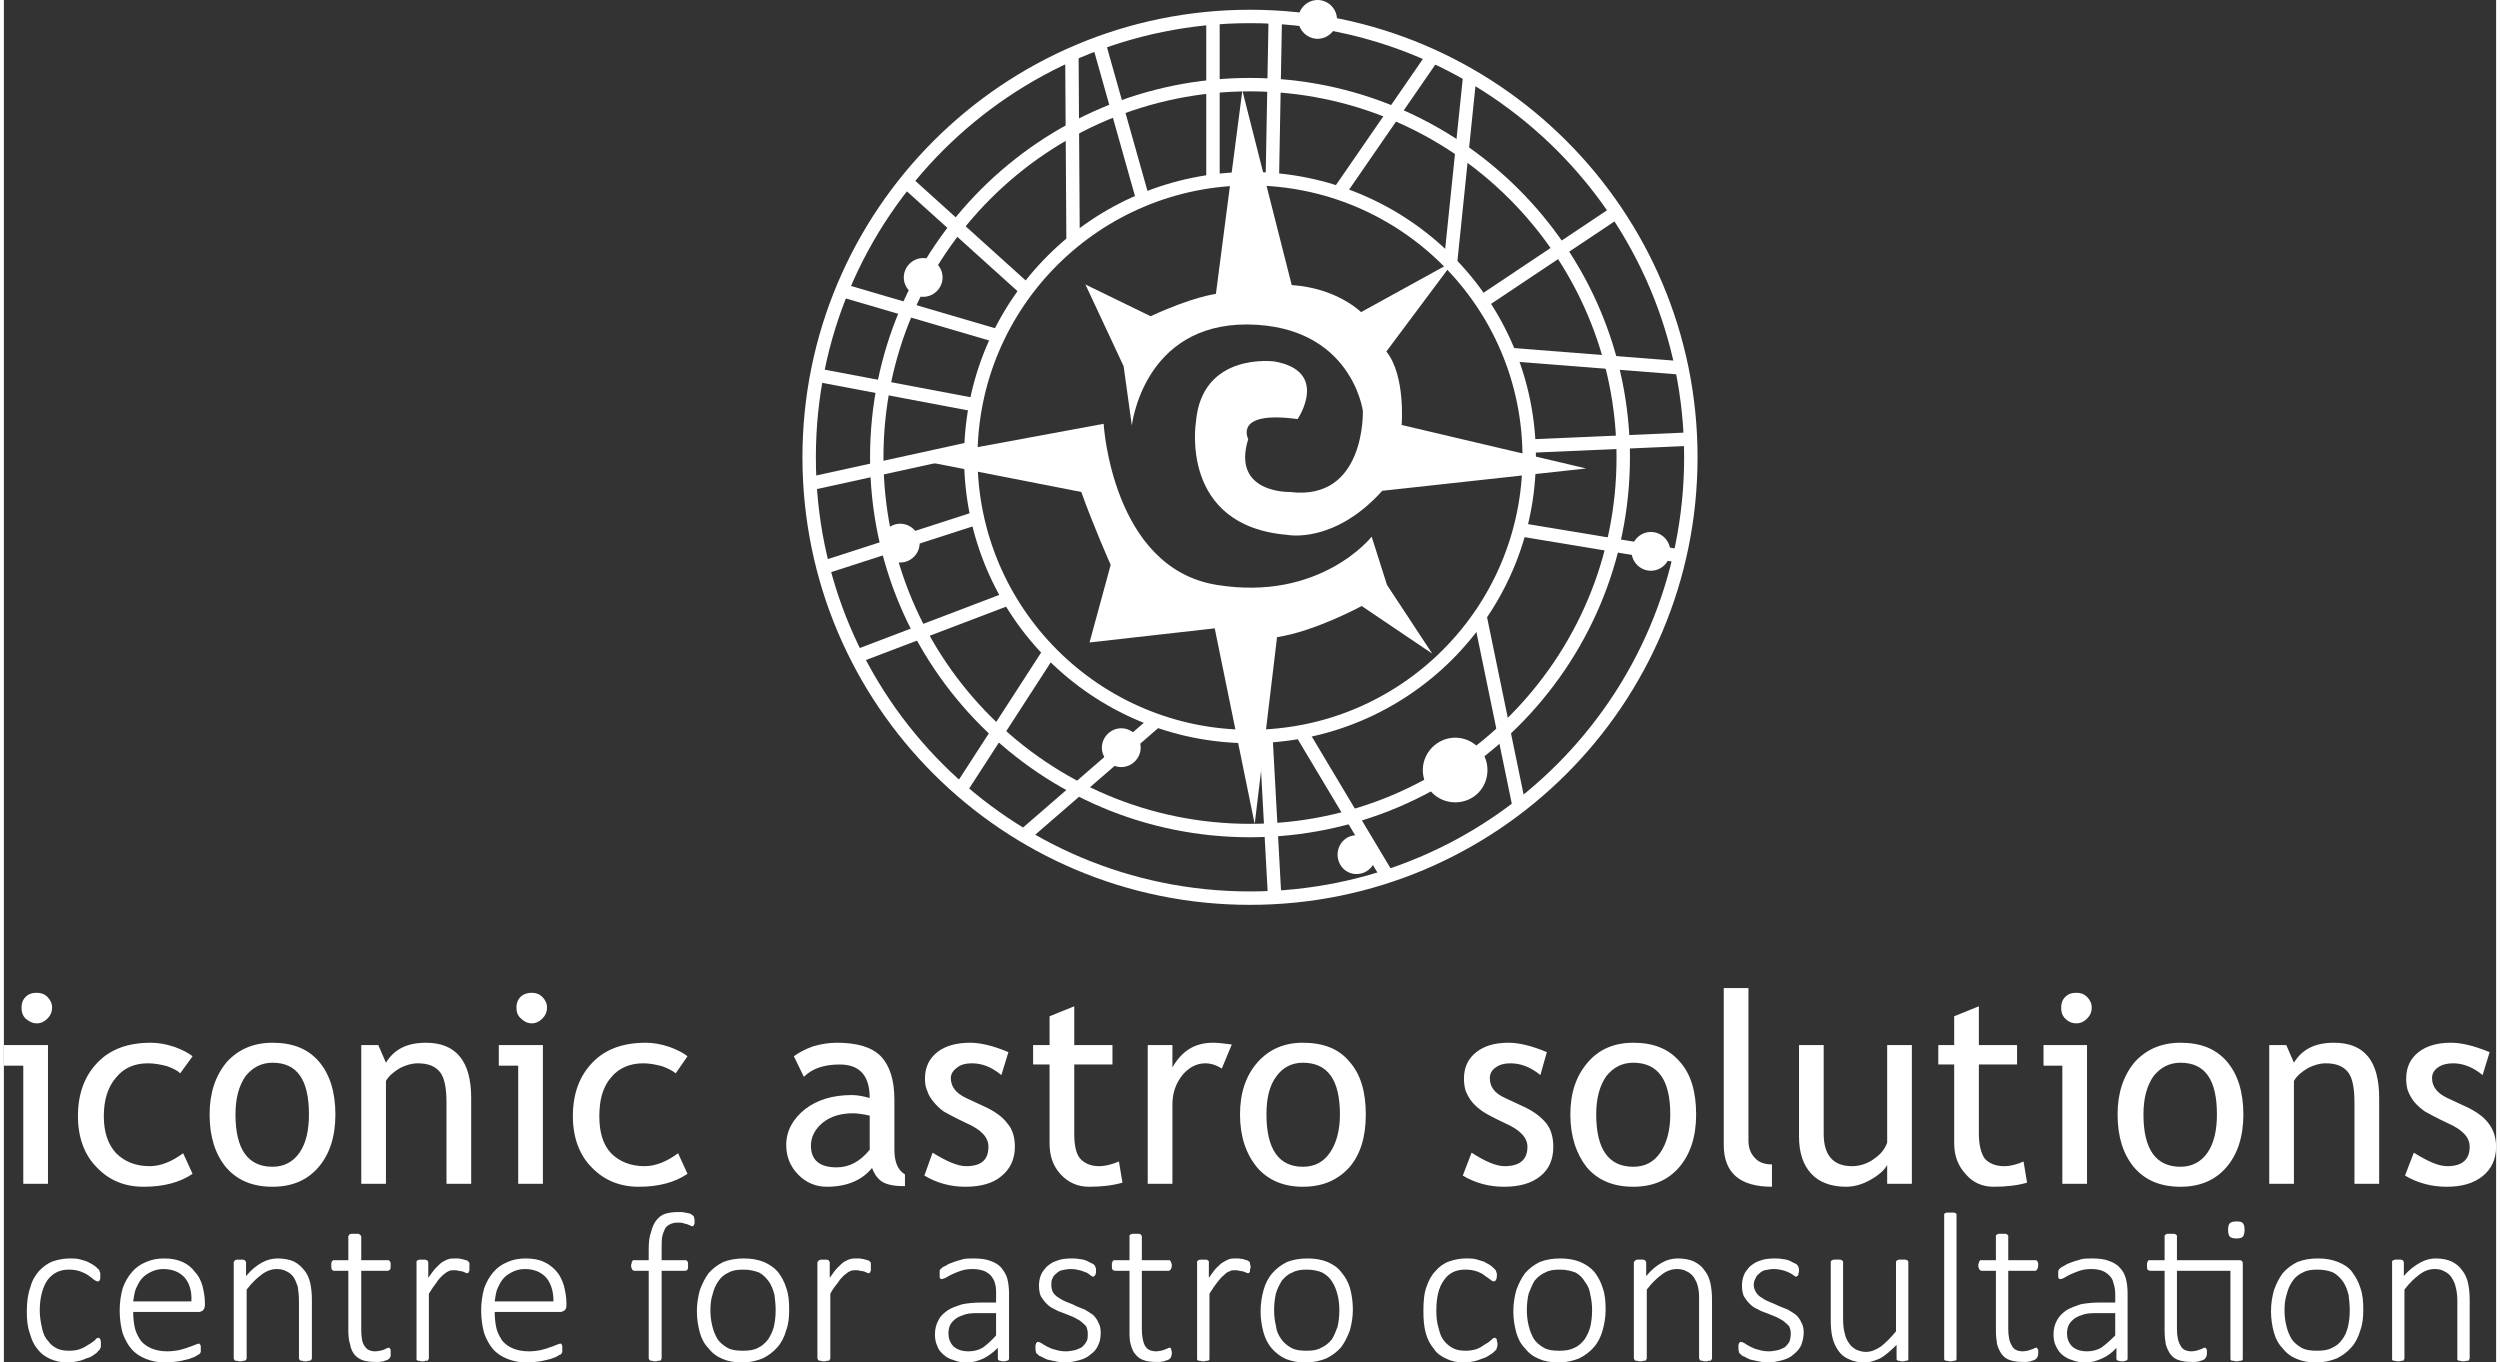 <?xml version="1.0" encoding="UTF-8"?>
<!DOCTYPE svg PUBLIC "-//W3C//DTD SVG 1.1//EN" "http://www.w3.org/Graphics/SVG/1.1/DTD/svg11.dtd">
<svg xmlns="http://www.w3.org/2000/svg" xml:space="preserve" width="200px" height="109px" version="1.1" style="shape-rendering:geometricPrecision; text-rendering:geometricPrecision; image-rendering:optimizeQuality; fill-rule:evenodd; clip-rule:evenodd"
viewBox="0 0 4240 2318"
 xmlns:xlink="http://www.w3.org/1999/xlink">
 <rect x="0" y="0" width="4240" height="2318" fill="#333333" stroke="none"/>
 <defs>
  <style type="text/css">
   <![CDATA[
    .str0 {stroke:white;stroke-width:22.823}
    .fil2 {fill:none}
    .fil0 {fill:none;fill-rule:nonzero}
    .fil1 {fill:white}
    .fil3 {fill:white;fill-rule:nonzero}
   ]]>
  </style>
 </defs>
 <g id="Layer_x0020_1">
  <g id="_419491928">
   <g>
    <path class="fil0 str0" d="M2120 28c414,0 750,336 750,750 0,415 -336,750 -750,750 -414,0 -750,-335 -750,-750 0,-414 336,-750 750,-750z"/>
    <line class="fil0 str0" x1="2594" y1="759" x2="2869" y2= "747" />
    <line class="fil0 str0" x1="2057" y1="31" x2="2057" y2= "308" />
    <line class="fil0 str0" x1="2158" y1="305" x2="2163" y2= "30" />
    <path class="fil1" d="M2235 0c18,0 33,15 33,33 0,18 -15,33 -33,33 -18,0 -33,-15 -33,-33 0,-18 15,-33 33,-33z"/>
    <path class="fil1" d="M1871 721c0,0 14,245 192,274 177,29 264,-82 264,-82l26 82 77 117 -120 -81c0,0 -79,43 -144,53l-38 318 -68 -333 -213 24 36 -132c0,0 -29,-65 -50,-124l-286 -56 324 -60z"/>
    <path class="fil1" d="M1840 484l65 139 14 101c0,0 19,-173 197,-172 177,2 196,147 196,147 0,0 5,154 -124,138 0,0 -100,3 -71,-90 0,0 -26,-49 84,-34 0,0 55,-81 -39,-98 0,0 -124,-17 -134,103 0,0 -29,177 156,192 0,0 79,16 161,-75l347 -38 -314 -74c0,0 7,-84 -26,-125l115 -154 -158 87c0,0 -41,-41 -118,-46l-84 -331 -45 346c0,0 -40,5 -111,38l-111 -54z"/>
    <path class="fil2 str0" d="M2120 304c262,0 475,212 475,474 0,263 -213,475 -475,475 -262,0 -475,-212 -475,-475 0,-262 213,-474 475,-474z"/>
    <path class="fil2 str0" d="M2120 144c350,0 635,284 635,634 0,351 -285,635 -635,635 -351,0 -635,-284 -635,-635 0,-350 284,-634 635,-634z"/>
    <line class="fil2 str0" x1="1735" y1="1422" x2="1961" y2= "1226" />
    <line class="fil2 str0" x1="2162" y1="1527" x2="2147" y2= "1252" />
    <line class="fil2 str0" x1="2207" y1="1245" x2="2354" y2= "1491" />
    <line class="fil2 str0" x1="2578" y1="1372" x2="2511" y2= "1047" />
    <line class="fil2 str0" x1="2579" y1="901" x2="2851" y2= "946" />
    <line class="fil2 str0" x1="1627" y1="1344" x2="1779" y2= "1109" />
    <line class="fil2 str0" x1="1710" y1="1018" x2="1450" y2= "1117" />
    <line class="fil2 str0" x1="1393" y1="966" x2="1656" y2= "881" />
    <line class="fil2 str0" x1="1371" y1="823" x2="1645" y2= "763" />
    <line class="fil2 str0" x1="1653" y1="689" x2="1383" y2= "638" />
    <line class="fil2 str0" x1="1426" y1="494" x2="1692" y2= "572" />
    <line class="fil2 str0" x1="1740" y1="494" x2="1535" y2= "309" />
    <line class="fil2 str0" x1="1819" y1="411" x2="1817" y2= "92" />
    <line class="fil2 str0" x1="1863" y1="74" x2="1938" y2= "340" />
    <line class="fil2 str0" x1="2271" y1="328" x2="2431" y2= "96" />
    <line class="fil2 str0" x1="2494" y1="128" x2="2461" y2= "448" />
    <line class="fil2 str0" x1="2514" y1="514" x2="2743" y2= "361" />
    <line class="fil2 str0" x1="2561" y1="603" x2="2854" y2= "626" />
    <path class="fil1" d="M2469 1255c31,0 55,25 55,55 0,31 -24,55 -55,55 -30,0 -55,-24 -55,-55 0,-30 25,-55 55,-55z"/>
    <path class="fil1" d="M2802 905c18,0 33,15 33,33 0,18 -15,33 -33,33 -18,0 -33,-15 -33,-33 0,-18 15,-33 33,-33z"/>
    <path class="fil1" d="M1564 439c18,0 33,15 33,33 0,18 -15,33 -33,33 -18,0 -33,-15 -33,-33 0,-18 15,-33 33,-33z"/>
    <path class="fil1" d="M2301 1421c19,0 33,15 33,33 0,18 -14,33 -33,33 -18,0 -32,-15 -32,-33 0,-18 14,-33 32,-33z"/>
    <path class="fil1" d="M1525 891c18,0 33,15 33,33 0,18 -15,33 -33,33 -18,0 -33,-15 -33,-33 0,-18 15,-33 33,-33z"/>
    <path class="fil1" d="M1901 1239c18,0 33,15 33,33 0,18 -15,33 -33,33 -18,0 -33,-15 -33,-33 0,-18 15,-33 33,-33z"/>
   </g>
   <path class="fil3" d="M56 1689c7,0 13,2 18,7 5,5 8,11 8,18 0,8 -3,14 -8,19 -5,5 -11,8 -18,8 -7,0 -13,-3 -19,-8 -5,-5 -7,-11 -7,-19 0,-7 2,-13 7,-18 5,-5 11,-7 19,-7zm-23 325l0 -201 -33 0 0 -35 75 0 0 236 -42 0zm288 -217l-21 29c-4,-4 -11,-8 -22,-12 -11,-3 -22,-5 -33,-5 -23,0 -41,8 -54,24 -14,16 -21,38 -21,66 0,27 7,48 21,63 14,14 33,22 57,22 19,0 38,-8 57,-22l16 35c-22,15 -50,22 -83,22 -33,0 -59,-11 -80,-33 -21,-21 -32,-51 -32,-87 0,-38 11,-68 33,-91 22,-23 52,-34 91,-34 12,0 25,2 40,7 14,5 25,11 31,16zm29 99c0,-37 10,-66 29,-89 20,-22 46,-33 78,-33 34,0 60,10 79,32 18,21 28,51 28,90 0,38 -10,68 -29,90 -19,22 -45,33 -78,33 -34,0 -60,-11 -79,-33 -19,-23 -28,-53 -28,-90zm44 0c0,59 21,89 63,89 19,0 35,-8 46,-24 11,-16 16,-38 16,-65 0,-59 -20,-88 -62,-88 -19,0 -34,8 -46,23 -11,16 -17,37 -17,65zm359 118l0 -137c0,-25 -3,-43 -11,-53 -8,-10 -20,-15 -38,-15 -10,0 -20,3 -30,8 -10,6 -19,13 -24,22l0 175 -42 0 0 -236 29 0 13 30c14,-23 36,-34 68,-34 51,0 77,31 77,94l0 146 -42 0zm145 -325c7,0 13,2 18,7 5,5 8,11 8,18 0,8 -3,14 -8,19 -5,5 -11,8 -18,8 -7,0 -13,-3 -18,-8 -6,-5 -8,-11 -8,-19 0,-7 2,-13 7,-18 5,-5 12,-7 19,-7zm-23 325l0 -201 -33 0 0 -35 75 0 0 236 -42 0zm288 -217l-20 29c-5,-4 -12,-8 -23,-12 -11,-3 -22,-5 -32,-5 -23,0 -42,8 -55,24 -14,16 -20,38 -20,66 0,27 6,48 20,63 14,14 33,22 57,22 19,0 38,-8 57,-22l16 35c-22,15 -50,22 -83,22 -32,0 -59,-11 -80,-33 -21,-21 -32,-51 -32,-87 0,-38 11,-68 33,-91 22,-23 52,-34 91,-34 12,0 25,2 40,7 14,5 25,11 31,16zm314 190c-17,21 -43,32 -77,32 -19,0 -35,-7 -48,-20 -14,-14 -21,-31 -21,-51 0,-24 11,-44 32,-61 21,-16 47,-24 80,-24 9,0 19,2 30,5 0,-38 -17,-57 -51,-57 -27,0 -47,7 -61,21l-17 -35c8,-6 19,-12 33,-17 14,-4 27,-6 40,-6 34,0 59,7 75,23 15,16 23,40 23,74l0 85c0,21 6,35 18,42l0 20c-17,0 -29,-2 -38,-7 -8,-5 -14,-13 -18,-24zm-4 -89c-13,-3 -23,-4 -28,-4 -21,0 -38,5 -52,16 -13,11 -20,24 -20,39 0,25 15,37 44,37 21,0 40,-10 56,-30l0 -58zm93 102l14 -39c24,15 43,23 57,23 26,0 38,-11 38,-33 0,-16 -12,-29 -37,-40 -19,-9 -32,-16 -39,-20 -7,-5 -12,-10 -17,-16 -5,-6 -9,-12 -11,-19 -3,-6 -4,-13 -4,-21 0,-19 7,-34 21,-45 14,-11 33,-16 56,-16 17,0 39,5 65,16l-12 39c-17,-14 -33,-20 -50,-20 -10,0 -19,2 -25,7 -7,5 -11,11 -11,18 0,15 9,26 26,34l30 14c18,8 32,18 40,29 9,10 13,24 13,40 0,21 -8,38 -23,50 -14,12 -35,18 -61,18 -25,0 -48,-6 -70,-19zm213 -189l-28 0 0 -33 28 0 0 -49 42 -17 0 66 65 0 0 33 -65 0 0 118c0,19 3,34 10,42 7,8 18,13 32,13 11,0 22,-3 34,-8l6 36c-17,5 -36,7 -57,7 -19,0 -35,-7 -48,-21 -13,-14 -19,-31 -19,-53l0 -134zm293 7c-9,-6 -19,-9 -28,-9 -15,0 -28,7 -39,20 -11,14 -17,30 -17,50l0 135 -42 0 0 -236 42 0 0 38c16,-28 38,-42 69,-42 7,0 18,1 32,3l-17 41zm31 78c0,-37 10,-66 30,-89 20,-22 45,-33 77,-33 34,0 61,10 79,32 19,21 28,51 28,90 0,38 -9,68 -28,90 -20,22 -46,33 -79,33 -33,0 -59,-11 -78,-33 -19,-23 -29,-53 -29,-90zm45 0c0,59 21,89 62,89 20,0 35,-8 46,-24 11,-16 17,-38 17,-65 0,-59 -21,-88 -63,-88 -19,0 -34,8 -45,23 -12,16 -17,37 -17,65zm334 104l15 -39c23,15 42,23 56,23 26,0 39,-11 39,-33 0,-16 -13,-29 -38,-40 -19,-9 -32,-16 -38,-20 -7,-5 -13,-10 -18,-16 -5,-6 -8,-12 -11,-19 -2,-6 -3,-13 -3,-21 0,-19 7,-34 21,-45 14,-11 32,-16 55,-16 17,0 39,5 65,16l-11 39c-17,-14 -34,-20 -51,-20 -10,0 -18,2 -25,7 -7,5 -10,11 -10,18 0,15 8,26 26,34l30 14c18,8 31,18 40,29 8,10 12,24 12,40 0,21 -7,38 -22,50 -15,12 -35,18 -62,18 -25,0 -48,-6 -70,-19zm183 -104c0,-37 10,-66 30,-89 19,-22 45,-33 77,-33 34,0 60,10 79,32 19,21 28,51 28,90 0,38 -10,68 -29,90 -19,22 -45,33 -78,33 -34,0 -60,-11 -79,-33 -18,-23 -28,-53 -28,-90zm44 0c0,59 21,89 63,89 20,0 35,-8 46,-24 11,-16 17,-38 17,-65 0,-59 -21,-88 -63,-88 -19,0 -34,8 -46,23 -11,16 -17,37 -17,65zm217 52l0 -267 42 0 0 260c0,12 4,22 11,29 7,8 17,11 29,11l0 38c-55,0 -82,-24 -82,-71zm170 -170l0 151c0,36 16,55 48,55 13,0 26,-4 37,-12 12,-8 19,-17 23,-28l0 -166 42 0 0 236 -42 0 0 -32c-5,9 -14,17 -28,25 -14,8 -28,12 -42,12 -26,0 -46,-8 -59,-22 -14,-15 -21,-36 -21,-64l0 -155 42 0zm222 33l-27 0 0 -33 27 0 0 -49 42 -17 0 66 65 0 0 33 -65 0 0 118c0,19 4,34 10,42 7,8 18,13 33,13 11,0 22,-3 33,-8l6 36c-17,5 -36,7 -57,7 -19,0 -35,-7 -47,-21 -13,-14 -20,-31 -20,-53l0 -134zm208 -122c7,0 13,2 18,7 5,5 8,11 8,18 0,8 -3,14 -8,19 -5,5 -11,8 -18,8 -8,0 -14,-3 -19,-8 -5,-5 -7,-11 -7,-19 0,-7 2,-13 7,-18 5,-5 11,-7 19,-7zm-24 325l0 -201 -32 0 0 -35 74 0 0 236 -42 0zm94 -118c0,-37 10,-66 29,-89 20,-22 46,-33 78,-33 34,0 60,10 79,32 18,21 28,51 28,90 0,38 -10,68 -29,90 -19,22 -45,33 -78,33 -34,0 -60,-11 -79,-33 -19,-23 -28,-53 -28,-90zm44 0c0,59 21,89 63,89 19,0 35,-8 46,-24 11,-16 16,-38 16,-65 0,-59 -20,-88 -62,-88 -19,0 -34,8 -46,23 -11,16 -17,37 -17,65zm359 118l0 -137c0,-25 -3,-43 -11,-53 -8,-10 -20,-15 -38,-15 -10,0 -20,3 -30,8 -10,6 -19,13 -24,22l0 175 -42 0 0 -236 29 0 13 30c14,-23 36,-34 68,-34 52,0 77,31 77,94l0 146 -42 0zm86 -14l15 -39c24,15 42,23 57,23 25,0 38,-11 38,-33 0,-16 -12,-29 -37,-40 -19,-9 -32,-16 -39,-20 -7,-5 -13,-10 -18,-16 -5,-6 -8,-12 -11,-19 -2,-6 -3,-13 -3,-21 0,-19 7,-34 21,-45 14,-11 33,-16 55,-16 18,0 39,5 66,16l-12 39c-17,-14 -34,-20 -50,-20 -10,0 -19,2 -26,7 -7,5 -10,11 -10,18 0,15 9,26 26,34l30 14c18,8 32,18 40,29 8,10 13,24 13,40 0,21 -8,38 -23,50 -15,12 -35,18 -61,18 -25,0 -49,-6 -71,-19z"/>
   <path class="fil3" d="M165 2287c0,1 0,2 0,3 0,2 0,3 -1,3 0,1 0,2 -1,3 0,0 -1,1 -3,3 -1,2 -4,4 -7,6 -4,3 -8,5 -13,6 -4,2 -9,4 -15,5 -5,1 -10,2 -16,2 -11,0 -21,-2 -30,-6 -9,-4 -16,-9 -22,-17 -6,-7 -10,-16 -13,-27 -4,-11 -5,-23 -5,-37 0,-16 2,-30 6,-41 3,-12 9,-21 15,-28 7,-7 15,-13 23,-16 9,-3 19,-5 29,-5 5,0 10,0 15,1 5,1 10,3 14,4 4,2 8,4 11,6 3,2 6,4 7,6 2,1 3,2 3,3 1,1 1,2 1,3 1,1 1,2 1,3 0,1 0,2 0,4 0,3 0,6 -1,7 -1,2 -2,2 -4,2 -1,0 -3,-1 -6,-3 -2,-2 -5,-4 -9,-7 -4,-3 -9,-5 -14,-7 -6,-2 -12,-3 -20,-3 -15,0 -27,6 -36,18 -8,12 -13,29 -13,52 0,11 2,21 4,30 2,9 5,16 10,21 4,6 9,10 15,13 6,3 13,4 21,4 7,0 14,-1 19,-3 6,-2 10,-5 15,-8 4,-2 7,-5 10,-7 2,-3 4,-4 6,-4 0,0 1,0 2,1 0,0 1,1 1,2 0,1 1,2 1,3 0,1 0,3 0,5zm177 -66c0,4 -2,7 -4,9 -2,1 -4,2 -6,2l-112 0c0,10 1,19 3,28 2,8 6,15 10,21 5,6 11,10 18,13 7,3 16,5 27,5 8,0 14,-1 20,-2 6,-2 12,-3 16,-5 4,-1 8,-3 11,-4 3,-1 5,-2 6,-2 1,0 1,0 2,0 0,1 1,1 1,2 1,1 1,2 1,3 0,1 0,3 0,5 0,0 0,1 0,2 0,1 0,1 0,2 0,1 -1,1 -1,2 0,1 -1,1 -2,2 0,0 -2,1 -5,3 -3,2 -7,3 -12,5 -5,1 -11,3 -18,4 -7,1 -14,2 -22,2 -12,0 -23,-2 -33,-6 -10,-4 -18,-9 -25,-17 -6,-7 -11,-16 -15,-27 -3,-11 -5,-24 -5,-39 0,-13 2,-26 5,-37 4,-11 9,-20 16,-28 6,-7 14,-13 24,-17 9,-4 19,-6 31,-6 12,0 22,2 31,6 9,4 16,10 21,17 6,6 10,14 13,24 2,9 4,18 4,28l0 5zm-23 -7c1,-17 -3,-30 -11,-40 -9,-10 -21,-15 -37,-15 -8,0 -15,2 -21,5 -6,3 -12,7 -16,12 -4,5 -7,11 -10,18 -2,6 -3,13 -4,20l99 0zm205 97c0,1 0,1 -1,2 0,1 -1,1 -2,2 0,0 -1,0 -3,0 -1,1 -3,1 -5,1 -2,0 -4,0 -5,-1 -2,0 -3,0 -3,0 -1,-1 -2,-1 -2,-2 -1,-1 -1,-1 -1,-2l0 -97c0,-10 -1,-18 -2,-25 -2,-6 -4,-11 -7,-16 -3,-4 -7,-8 -12,-10 -5,-3 -11,-4 -17,-4 -8,0 -17,3 -25,9 -8,6 -17,14 -26,26l0 117c0,1 0,1 -1,2 0,1 -1,1 -2,2 0,0 -1,0 -3,0 -1,1 -3,1 -5,1 -2,0 -4,0 -5,-1 -2,0 -3,0 -4,0 0,-1 -1,-1 -1,-2 -1,-1 -1,-1 -1,-2l0 -163c0,-1 0,-2 1,-2 0,-1 1,-1 1,-2 1,0 2,-1 4,-1 1,0 3,0 5,0 2,0 3,0 5,0 1,0 2,1 3,1 0,1 1,1 1,2 1,0 1,1 1,2l0 23c9,-11 18,-18 27,-23 9,-5 18,-7 27,-7 11,0 20,2 27,5 8,4 13,9 18,15 5,6 8,13 10,21 2,9 3,18 3,30l0 99zm134 -10c0,3 0,5 0,6 -1,2 -1,3 -2,4 -1,1 -3,2 -4,3 -2,0 -4,1 -6,2 -3,0 -5,1 -8,1 -2,0 -5,0 -7,0 -8,0 -15,-1 -21,-3 -5,-2 -10,-5 -14,-10 -3,-4 -6,-10 -7,-17 -2,-6 -3,-14 -3,-23l0 -102 -24 0c-2,0 -3,-1 -4,-2 -1,-2 -1,-4 -1,-7 0,-2 0,-3 0,-4 0,-1 1,-2 1,-3 1,-1 1,-1 2,-2 0,0 1,0 2,0l24 0 0 -40c0,-1 0,-2 1,-2 0,-1 0,-1 1,-2 1,0 2,-1 4,-1 1,0 3,0 5,0 2,0 4,0 5,0 2,0 3,1 3,1 1,1 2,1 2,2 0,0 1,1 1,2l0 40 45 0c1,0 2,0 2,0 1,1 1,1 2,2 0,1 1,2 1,3 0,1 0,2 0,4 0,3 0,5 -1,7 -1,1 -3,2 -4,2l-45 0 0 99c0,12 1,22 5,28 4,7 10,10 19,10 3,0 6,-1 8,-1 3,-1 5,-1 7,-2 1,-1 3,-1 4,-2 1,-1 3,-1 4,-1 0,0 1,0 1,0 1,1 1,1 1,2 1,0 1,1 1,2 0,1 0,3 0,4zm134 -145c0,2 0,3 0,4 0,2 0,3 -1,3 0,1 0,2 -1,2 0,1 -1,1 -1,1 -2,0 -3,0 -4,-1 -2,-1 -3,-1 -5,-2 -2,0 -4,-1 -7,-1 -2,-1 -4,-1 -7,-1 -3,0 -7,0 -10,2 -3,1 -6,4 -10,7 -3,3 -7,7 -10,12 -4,5 -8,11 -13,19l0 110c0,1 0,1 -1,2 0,1 -1,1 -1,2 -1,0 -2,0 -4,0 -1,1 -3,1 -5,1 -2,0 -4,0 -5,-1 -1,0 -2,0 -3,0 -1,-1 -2,-1 -2,-2 0,-1 0,-1 0,-2l0 -163c0,-1 0,-2 0,-2 0,-1 1,-1 2,-2 1,0 2,-1 3,-1 1,0 3,0 5,0 2,0 3,0 5,0 1,0 2,1 3,1 1,1 1,1 1,2 1,0 1,1 1,2l0 26c5,-7 9,-13 13,-17 4,-4 8,-8 11,-10 4,-2 7,-4 11,-5 3,-1 7,-1 10,-1 2,0 4,0 6,0 2,0 4,1 6,1 3,1 5,1 7,2 2,0 3,1 4,2 0,0 1,1 1,1 0,0 1,1 1,2 0,0 0,1 0,2 0,1 0,3 0,5zm165 65c0,4 -1,7 -4,9 -2,1 -4,2 -6,2l-112 0c0,10 1,19 3,28 2,8 6,15 10,21 5,6 11,10 18,13 7,3 16,5 27,5 8,0 15,-1 20,-2 7,-2 12,-3 16,-5 5,-1 8,-3 11,-4 3,-1 5,-2 6,-2 1,0 1,0 2,0 1,1 1,1 1,2 1,1 1,2 1,3 0,1 0,3 0,5 0,0 0,1 0,2 0,1 0,1 0,2 0,1 -1,1 -1,2 0,1 -1,1 -1,2 -1,0 -3,1 -6,3 -3,2 -7,3 -12,5 -5,1 -11,3 -18,4 -7,1 -14,2 -22,2 -12,0 -23,-2 -33,-6 -10,-4 -18,-9 -25,-17 -6,-7 -11,-16 -15,-27 -3,-11 -5,-24 -5,-39 0,-13 2,-26 5,-37 4,-11 9,-20 16,-28 6,-7 14,-13 24,-17 9,-4 19,-6 31,-6 12,0 23,2 31,6 9,4 16,10 22,17 5,6 9,14 12,24 2,9 4,18 4,28l0 5zm-22 -7c0,-17 -4,-30 -12,-40 -9,-10 -21,-15 -37,-15 -8,0 -15,2 -21,5 -6,3 -12,7 -16,12 -4,5 -7,11 -10,18 -2,6 -3,13 -4,20l100 0zm240 -136c0,1 0,3 0,4 -1,1 -1,2 -1,2 -1,1 -1,1 -1,2 -1,0 -1,0 -2,0 -1,0 -2,0 -3,-1 -2,-1 -3,-1 -5,-2 -2,-1 -5,-1 -7,-2 -3,-1 -6,-1 -10,-1 -5,0 -9,1 -13,3 -3,1 -6,4 -8,7 -2,4 -4,9 -5,14 -1,6 -1,12 -1,20l0 20 40 0c1,0 2,0 2,0 1,1 1,1 2,2 0,1 1,2 1,3 0,1 0,2 0,4 0,3 0,5 -1,7 -1,1 -2,2 -4,2l-40 0 0 149c0,1 0,1 -1,2 0,1 -1,1 -1,2 -1,0 -2,0 -4,0 -1,1 -3,1 -5,1 -2,0 -4,0 -5,-1 -1,0 -3,0 -3,0 -1,-1 -2,-1 -2,-2 0,-1 -1,-1 -1,-2l0 -149 -24 0c-2,0 -3,-1 -4,-2 -1,-2 -2,-4 -2,-7 0,-2 1,-3 1,-4 0,-1 0,-2 1,-3 0,-1 1,-1 1,-2 1,0 2,0 3,0l24 0 0 -19c0,-11 1,-21 4,-29 2,-8 5,-15 9,-20 4,-5 9,-9 15,-11 7,-2 14,-3 22,-3 4,0 8,0 12,1 4,1 7,1 9,2 2,1 3,2 4,3 1,0 1,1 2,2 0,1 0,2 1,4 0,1 0,2 0,4zm161 150c0,13 -1,24 -5,35 -3,11 -8,21 -15,29 -7,8 -15,14 -25,19 -10,4 -22,7 -35,7 -13,0 -24,-2 -33,-6 -10,-4 -18,-10 -24,-18 -7,-7 -12,-16 -15,-27 -3,-11 -5,-23 -5,-36 0,-13 2,-25 5,-36 4,-11 9,-21 15,-29 7,-8 15,-14 25,-19 10,-4 22,-6 35,-6 13,0 24,2 34,6 9,4 17,9 24,17 6,8 11,17 14,27 4,11 5,23 5,37zm-23 1c0,-9 -1,-18 -2,-26 -2,-8 -5,-16 -9,-22 -5,-7 -10,-12 -17,-16 -8,-3 -16,-5 -27,-5 -10,0 -18,1 -25,5 -7,3 -13,8 -17,14 -5,7 -8,14 -10,22 -3,9 -4,18 -4,28 0,9 1,18 3,26 2,9 5,16 9,23 4,6 10,11 17,15 7,4 16,5 26,5 10,0 19,-1 26,-5 7,-3 12,-8 17,-14 4,-6 8,-14 10,-22 2,-9 3,-18 3,-28zm162 -73c0,2 0,3 0,4 0,2 0,3 -1,3 0,1 0,2 -1,2 0,1 -1,1 -2,1 -1,0 -2,0 -3,-1 -2,-1 -3,-1 -5,-2 -2,0 -4,-1 -7,-1 -2,-1 -4,-1 -7,-1 -3,0 -7,0 -10,2 -3,1 -6,4 -10,7 -3,3 -7,7 -10,12 -4,5 -9,11 -13,19l0 110c0,1 0,1 -1,2 0,1 -1,1 -1,2 -1,0 -2,0 -4,0 -1,1 -3,1 -5,1 -2,0 -4,0 -5,-1 -1,0 -3,0 -3,0 -1,-1 -2,-1 -2,-2 0,-1 -1,-1 -1,-2l0 -163c0,-1 1,-2 1,-2 0,-1 1,-1 2,-2 0,0 2,-1 3,-1 1,0 3,0 5,0 2,0 3,0 5,0 1,0 2,1 3,1 1,1 1,1 1,2 1,0 1,1 1,2l0 26c5,-7 9,-13 13,-17 4,-4 8,-8 11,-10 4,-2 7,-4 11,-5 3,-1 7,-1 10,-1 2,0 4,0 6,0 2,0 4,1 6,1 3,1 5,1 7,2 2,0 3,1 4,2 0,0 1,1 1,1 0,0 1,1 1,2 0,0 0,1 0,2 0,1 0,3 0,5zm235 155c0,1 0,2 -1,3 -1,1 -2,1 -3,1 -2,1 -3,1 -5,1 -2,0 -4,0 -6,-1 -1,0 -2,0 -3,-1 -1,-1 -1,-2 -1,-3l0 -18c-8,8 -16,14 -24,18 -9,4 -18,7 -28,7 -9,0 -16,-1 -23,-4 -7,-2 -13,-5 -17,-9 -5,-4 -9,-9 -11,-15 -3,-6 -4,-13 -4,-20 0,-9 2,-17 6,-24 3,-7 9,-12 16,-17 6,-4 15,-7 24,-10 10,-2 21,-3 33,-3l25 0 0 -14c0,-7 0,-13 -2,-19 -1,-5 -4,-9 -7,-13 -3,-3 -7,-6 -12,-8 -6,-2 -12,-3 -19,-3 -8,0 -14,1 -20,3 -6,2 -11,4 -15,6 -4,2 -8,4 -11,6 -3,1 -5,2 -6,2 -1,0 -1,0 -2,0 0,0 -1,-1 -1,-1 -1,-1 -1,-2 -1,-3 0,-1 0,-2 0,-4 0,-2 0,-4 0,-6 0,-1 1,-3 3,-4 1,-2 4,-3 8,-5 4,-3 8,-4 13,-6 5,-2 11,-3 16,-5 6,-1 12,-1 18,-1 11,0 20,1 28,4 8,3 14,6 19,12 4,5 8,11 10,18 2,8 3,16 3,25l0 111zm-22 -77l-29 0c-9,0 -16,0 -23,2 -6,2 -12,4 -16,7 -4,3 -8,7 -10,11 -2,4 -3,9 -3,14 0,10 3,17 9,23 6,5 14,8 25,8 9,0 17,-2 24,-6 7,-5 15,-12 23,-21l0 -38zm178 33c0,8 -1,15 -4,21 -3,7 -7,12 -13,16 -5,5 -12,8 -19,10 -8,2 -16,4 -25,4 -5,0 -11,-1 -16,-2 -5,-1 -10,-2 -14,-3 -4,-2 -7,-3 -10,-5 -3,-1 -5,-2 -6,-4 -2,-1 -3,-2 -3,-4 -1,-2 -1,-4 -1,-7 0,-2 0,-3 0,-5 1,-1 1,-2 1,-3 1,0 1,-1 2,-2 0,0 1,0 2,0 1,0 3,1 5,2 3,2 6,4 10,6 4,2 8,4 13,5 6,2 12,3 19,3 5,0 10,-1 15,-2 4,-1 8,-3 12,-5 3,-3 6,-6 8,-10 2,-3 2,-8 2,-13 0,-5 -1,-9 -3,-13 -3,-3 -6,-6 -10,-9 -4,-2 -8,-5 -13,-7 -5,-2 -10,-4 -15,-6 -6,-2 -11,-4 -16,-7 -5,-2 -9,-5 -13,-9 -4,-4 -7,-8 -10,-13 -2,-5 -3,-11 -3,-18 0,-6 1,-12 3,-17 2,-6 6,-10 10,-15 5,-4 10,-8 17,-10 7,-3 16,-4 25,-4 5,0 9,0 13,1 4,0 7,1 11,2 3,1 6,3 8,4 3,1 4,2 6,3 1,1 2,2 2,3 1,0 1,1 1,2 0,0 0,1 1,2 0,1 0,3 0,4 0,2 0,3 0,4 -1,1 -1,2 -1,3 -1,1 -1,1 -2,2 0,0 -1,1 -2,1 -1,0 -2,-1 -4,-2 -2,-2 -4,-3 -7,-5 -4,-1 -7,-3 -12,-4 -4,-1 -9,-2 -15,-2 -5,0 -10,1 -15,2 -4,1 -7,3 -10,6 -3,2 -5,5 -6,8 -2,3 -2,7 -2,11 0,5 1,9 3,13 3,4 6,7 10,9 4,3 8,5 13,7 5,2 11,4 16,7 5,2 10,4 15,6 5,3 10,6 14,9 4,4 7,8 9,13 3,5 4,11 4,17zm121 34c0,3 0,5 -1,6 0,2 -1,3 -2,4 -1,1 -2,2 -4,3 -2,0 -4,1 -6,2 -2,0 -5,1 -7,1 -3,0 -5,0 -8,0 -8,0 -15,-1 -20,-3 -6,-2 -10,-5 -14,-10 -4,-4 -6,-10 -8,-17 -2,-6 -2,-14 -2,-23l0 -102 -25 0c-1,0 -3,-1 -4,-2 -1,-2 -1,-4 -1,-7 0,-2 0,-3 0,-4 1,-1 1,-2 1,-3 1,-1 1,-1 2,-2 1,0 2,0 2,0l25 0 0 -40c0,-1 0,-2 0,-2 0,-1 1,-1 2,-2 1,0 2,-1 3,-1 1,0 3,0 5,0 2,0 4,0 6,0 1,0 2,1 3,1 1,1 1,1 1,2 1,0 1,1 1,2l0 40 45 0c1,0 2,0 3,0 0,1 1,1 1,2 1,1 1,2 1,3 1,1 1,2 1,4 0,3 -1,5 -2,7 -1,1 -2,2 -4,2l-45 0 0 99c0,12 2,22 5,28 4,7 10,10 20,10 3,0 5,-1 8,-1 2,-1 4,-1 6,-2 2,-1 3,-1 5,-2 1,-1 2,-1 3,-1 1,0 1,0 2,0 0,1 0,1 1,2 0,0 0,1 0,2 1,1 1,3 1,4zm134 -145c0,2 -1,3 -1,4 0,2 0,3 0,3 -1,1 -1,2 -1,2 -1,1 -1,1 -2,1 -1,0 -2,0 -4,-1 -1,-1 -3,-1 -5,-2 -2,0 -4,-1 -6,-1 -3,-1 -5,-1 -8,-1 -3,0 -6,0 -9,2 -4,1 -7,4 -10,7 -4,3 -7,7 -11,12 -4,5 -8,11 -13,19l0 110c0,1 0,1 0,2 -1,1 -1,1 -2,2 -1,0 -2,0 -3,0 -2,1 -3,1 -5,1 -3,0 -4,0 -6,-1 -1,0 -2,0 -3,0 -1,-1 -1,-1 -2,-2 0,-1 0,-1 0,-2l0 -163c0,-1 0,-2 0,-2 1,-1 1,-1 2,-2 1,0 2,-1 3,-1 1,0 3,0 5,0 2,0 4,0 5,0 2,0 3,1 3,1 1,1 2,1 2,2 0,0 0,1 0,2l0 26c5,-7 9,-13 13,-17 4,-4 8,-8 12,-10 3,-2 7,-4 10,-5 4,-1 7,-1 11,-1 1,0 3,0 5,0 2,0 4,1 7,1 2,1 4,1 6,2 2,0 3,1 4,2 1,0 1,1 1,1 1,0 1,1 1,2 0,0 0,1 0,2 1,1 1,3 1,5zm174 72c0,13 -2,24 -5,35 -4,11 -9,21 -15,29 -7,8 -15,14 -25,19 -10,4 -22,7 -35,7 -13,0 -24,-2 -34,-6 -9,-4 -17,-10 -24,-18 -6,-7 -11,-16 -14,-27 -3,-11 -5,-23 -5,-36 0,-13 2,-25 5,-36 3,-11 8,-21 15,-29 7,-8 15,-14 25,-19 10,-4 22,-6 35,-6 13,0 24,2 34,6 9,4 17,9 23,17 7,8 12,17 15,27 3,11 5,23 5,37zm-23 1c0,-9 -1,-18 -3,-26 -2,-8 -5,-16 -9,-22 -4,-7 -10,-12 -17,-16 -7,-3 -16,-5 -26,-5 -10,0 -18,1 -25,5 -8,3 -13,8 -18,14 -4,7 -8,14 -10,22 -2,9 -3,18 -3,28 0,9 1,18 3,26 1,9 4,16 9,23 4,6 10,11 17,15 7,4 16,5 26,5 10,0 18,-1 25,-5 7,-3 13,-8 18,-14 4,-6 7,-14 10,-22 2,-9 3,-18 3,-28zm269 58c0,1 0,2 0,3 -1,2 -1,3 -1,3 0,1 -1,2 -1,3 0,0 -1,1 -3,3 -2,2 -4,4 -8,6 -4,3 -8,5 -12,6 -5,2 -10,4 -15,5 -5,1 -11,2 -16,2 -12,0 -22,-2 -30,-6 -9,-4 -17,-9 -22,-17 -6,-7 -11,-16 -14,-27 -3,-11 -4,-23 -4,-37 0,-16 1,-30 5,-41 4,-12 9,-21 16,-28 6,-7 14,-13 23,-16 9,-3 18,-5 28,-5 6,0 11,0 16,1 5,1 9,3 14,4 4,2 7,4 11,6 3,2 5,4 7,6 1,1 2,2 3,3 0,1 1,2 1,3 0,1 1,2 1,3 0,1 0,2 0,4 0,3 -1,6 -2,7 -1,2 -2,2 -3,2 -2,0 -4,-1 -6,-3 -3,-2 -6,-4 -10,-7 -3,-3 -8,-5 -13,-7 -6,-2 -12,-3 -20,-3 -16,0 -28,6 -36,18 -9,12 -13,29 -13,52 0,11 1,21 4,30 2,9 5,16 9,21 5,6 10,10 16,13 6,3 13,4 21,4 7,0 13,-1 19,-3 5,-2 10,-5 14,-8 4,-2 8,-5 10,-7 3,-3 5,-4 6,-4 1,0 2,0 2,1 1,0 1,1 2,2 0,1 0,2 0,3 1,1 1,3 1,5zm184 -59c0,13 -2,24 -5,35 -3,11 -8,21 -15,29 -7,8 -15,14 -25,19 -10,4 -22,7 -35,7 -13,0 -24,-2 -33,-6 -10,-4 -18,-10 -24,-18 -7,-7 -12,-16 -15,-27 -3,-11 -5,-23 -5,-36 0,-13 2,-25 5,-36 4,-11 9,-21 15,-29 7,-8 15,-14 25,-19 10,-4 22,-6 35,-6 13,0 24,2 34,6 9,4 17,9 24,17 6,8 11,17 14,27 4,11 5,23 5,37zm-23 1c0,-9 -1,-18 -3,-26 -1,-8 -4,-16 -9,-22 -4,-7 -9,-12 -16,-16 -8,-3 -16,-5 -27,-5 -10,0 -18,1 -25,5 -7,3 -13,8 -18,14 -4,7 -7,14 -10,22 -2,9 -3,18 -3,28 0,9 1,18 3,26 2,9 5,16 9,23 4,6 10,11 17,15 7,4 16,5 26,5 10,0 18,-1 26,-5 7,-3 12,-8 17,-14 4,-6 8,-14 10,-22 2,-9 3,-18 3,-28zm204 82c0,1 0,1 -1,2 0,1 -1,1 -1,2 -1,0 -2,0 -4,0 -1,1 -3,1 -5,1 -2,0 -4,0 -5,-1 -1,0 -3,0 -3,0 -1,-1 -2,-1 -2,-2 0,-1 -1,-1 -1,-2l0 -97c0,-10 0,-18 -2,-25 -1,-6 -4,-11 -7,-16 -3,-4 -7,-8 -12,-10 -5,-3 -11,-4 -17,-4 -8,0 -17,3 -25,9 -8,6 -17,14 -26,26l0 117c0,1 0,1 -1,2 0,1 -1,1 -1,2 -1,0 -2,0 -4,0 -1,1 -3,1 -5,1 -2,0 -4,0 -5,-1 -1,0 -3,0 -3,0 -1,-1 -2,-1 -2,-2 0,-1 -1,-1 -1,-2l0 -163c0,-1 1,-2 1,-2 0,-1 1,-1 2,-2 0,0 1,-1 3,-1 1,0 3,0 5,0 2,0 3,0 5,0 1,0 2,1 3,1 1,1 1,1 1,2 1,0 1,1 1,2l0 23c9,-11 18,-18 27,-23 9,-5 18,-7 27,-7 11,0 20,2 27,5 8,4 14,9 18,15 5,6 8,13 10,21 2,9 3,18 3,30l0 99zm156 -44c0,8 -2,15 -4,21 -3,7 -8,12 -13,16 -5,5 -12,8 -19,10 -8,2 -16,4 -25,4 -6,0 -11,-1 -16,-2 -5,-1 -10,-2 -14,-3 -4,-2 -7,-3 -10,-5 -3,-1 -5,-2 -6,-4 -2,-1 -3,-2 -3,-4 -1,-2 -1,-4 -1,-7 0,-2 0,-3 0,-5 0,-1 1,-2 1,-3 0,0 1,-1 2,-2 0,0 1,0 2,0 1,0 3,1 5,2 3,2 6,4 10,6 4,2 8,4 13,5 6,2 12,3 19,3 5,0 10,-1 15,-2 4,-1 8,-3 12,-5 3,-3 6,-6 8,-10 1,-3 2,-8 2,-13 0,-5 -1,-9 -3,-13 -3,-3 -6,-6 -10,-9 -4,-2 -8,-5 -13,-7 -5,-2 -10,-4 -15,-6 -6,-2 -11,-4 -16,-7 -5,-2 -9,-5 -13,-9 -4,-4 -7,-8 -10,-13 -2,-5 -3,-11 -3,-18 0,-6 1,-12 3,-17 2,-6 6,-10 10,-15 5,-4 10,-8 17,-10 7,-3 16,-4 25,-4 4,0 9,0 13,1 4,0 7,1 11,2 3,1 6,3 8,4 3,1 4,2 6,3 1,1 2,2 2,3 1,0 1,1 1,2 0,0 0,1 1,2 0,1 0,3 0,4 0,2 0,3 -1,4 0,1 0,2 0,3 -1,1 -1,1 -2,2 0,0 -1,1 -2,1 -1,0 -2,-1 -4,-2 -2,-2 -4,-3 -8,-5 -3,-1 -6,-3 -11,-4 -4,-1 -9,-2 -15,-2 -5,0 -10,1 -15,2 -4,1 -7,3 -10,6 -3,2 -5,5 -6,8 -2,3 -3,7 -3,11 0,5 2,9 4,13 3,4 6,7 10,9 4,3 8,5 13,7 5,2 10,4 16,7 5,2 10,4 15,6 5,3 10,6 14,9 4,4 7,8 9,13 3,5 4,11 4,17zm178 44c0,1 0,1 0,2 0,1 -1,1 -2,2 -1,0 -2,0 -3,0 -1,1 -3,1 -5,1 -2,0 -4,0 -5,-1 -1,0 -2,0 -3,0 -1,-1 -1,-1 -2,-2 0,-1 0,-1 0,-2l0 -23c-10,10 -19,18 -28,23 -9,4 -18,7 -26,7 -11,0 -20,-2 -28,-6 -7,-3 -13,-8 -17,-14 -5,-7 -8,-14 -10,-22 -2,-8 -3,-18 -3,-30l0 -98c0,-1 0,-2 0,-2 1,-1 1,-1 2,-2 1,0 2,-1 3,-1 2,0 4,0 6,0 2,0 4,0 5,0 1,0 2,1 3,1 1,1 1,1 2,2 0,0 0,1 0,2l0 96c0,10 1,19 3,25 1,6 4,12 7,16 3,5 7,8 12,11 5,2 10,4 17,4 8,0 16,-3 25,-9 8,-6 17,-15 26,-26l0 -117c0,-1 0,-2 0,-2 1,-1 1,-1 2,-2 1,0 2,-1 3,-1 2,0 4,0 6,0 2,0 3,0 5,0 1,0 2,1 3,1 1,1 1,1 2,2 0,0 0,1 0,2l0 163zm82 0c0,1 0,1 0,2 -1,1 -1,1 -2,2 -1,0 -2,0 -3,0 -2,1 -3,1 -5,1 -3,0 -4,0 -6,-1 -1,0 -2,0 -3,0 -1,-1 -1,-1 -2,-2 0,-1 0,-1 0,-2l0 -244c0,0 0,-1 0,-2 1,0 1,-1 2,-1 1,-1 2,-1 3,-1 2,0 3,0 6,0 2,0 3,0 5,0 1,0 2,0 3,1 1,0 1,1 2,1 0,1 0,2 0,2l0 244zm139 -10c0,3 0,5 -1,6 0,2 -1,3 -2,4 -1,1 -2,2 -4,3 -1,0 -3,1 -6,2 -2,0 -4,1 -7,1 -2,0 -5,0 -7,0 -8,0 -15,-1 -21,-3 -6,-2 -10,-5 -14,-10 -3,-4 -6,-10 -8,-17 -1,-6 -2,-14 -2,-23l0 -102 -24 0c-2,0 -3,-1 -4,-2 -1,-2 -2,-4 -2,-7 0,-2 0,-3 1,-4 0,-1 0,-2 1,-3 0,-1 1,-1 1,-2 1,0 2,0 3,0l24 0 0 -40c0,-1 0,-2 0,-2 1,-1 1,-1 2,-2 1,0 2,-1 3,-1 2,0 3,0 5,0 3,0 4,0 6,0 1,0 2,1 3,1 1,1 1,1 2,2 0,0 0,1 0,2l0 40 46 0c0,0 1,0 2,0 0,1 1,1 2,2 0,1 0,2 1,3 0,1 0,2 0,4 0,3 -1,5 -2,7 -1,1 -2,2 -3,2l-46 0 0 99c0,12 2,22 6,28 3,7 10,10 19,10 3,0 6,-1 8,-1 2,-1 4,-1 6,-2 2,-1 4,-1 5,-2 1,-1 2,-1 3,-1 1,0 1,0 2,0 0,1 1,1 1,2 0,0 1,1 1,2 0,1 0,3 0,4zm152 10c0,1 0,2 -1,3 -1,1 -2,1 -3,1 -1,1 -3,1 -5,1 -2,0 -4,0 -6,-1 -1,0 -2,0 -3,-1 -1,-1 -1,-2 -1,-3l0 -18c-7,8 -15,14 -24,18 -9,4 -18,7 -28,7 -8,0 -16,-1 -23,-4 -7,-2 -12,-5 -17,-9 -5,-4 -8,-9 -11,-15 -3,-6 -4,-13 -4,-20 0,-9 2,-17 6,-24 4,-7 9,-12 16,-17 7,-4 15,-7 24,-10 10,-2 21,-3 33,-3l26 0 0 -14c0,-7 -1,-13 -3,-19 -1,-5 -3,-9 -7,-13 -3,-3 -7,-6 -12,-8 -5,-2 -12,-3 -19,-3 -7,0 -14,1 -20,3 -5,2 -11,4 -15,6 -4,2 -8,4 -11,6 -2,1 -4,2 -6,2 0,0 -1,0 -2,0 0,0 -1,-1 -1,-1 -1,-1 -1,-2 -1,-3 0,-1 0,-2 0,-4 0,-2 0,-4 0,-6 1,-1 1,-3 3,-4 2,-2 4,-3 8,-5 4,-3 8,-4 13,-6 5,-2 11,-3 16,-5 6,-1 12,-1 18,-1 11,0 20,1 28,4 8,3 14,6 19,12 5,5 8,11 10,18 2,8 3,16 3,25l0 111zm-21 -77l-30 0c-9,0 -16,0 -23,2 -6,2 -12,4 -16,7 -4,3 -8,7 -10,11 -2,4 -3,9 -3,14 0,10 3,17 9,23 6,5 14,8 25,8 9,0 17,-2 24,-6 7,-5 15,-12 24,-21l0 -38zm210 -90c3,0 5,0 6,2 1,1 1,3 1,6l0 159c0,1 0,1 0,2 -1,1 -1,1 -2,2 -1,0 -2,0 -3,0 -2,1 -3,1 -5,1 -3,0 -4,0 -6,-1 -1,0 -2,0 -3,0 -1,-1 -1,-1 -2,-2 0,-1 0,-1 0,-2l0 -149 -91 0 0 99c0,12 2,22 6,28 3,7 10,10 19,10 3,0 6,-1 8,-1 2,-1 4,-1 6,-2 2,-1 4,-1 5,-2 1,-1 2,-1 3,-1 1,0 1,0 2,0 0,1 1,1 1,2 0,0 1,1 1,2 0,1 0,3 0,4 0,3 0,5 -1,6 0,2 -1,3 -2,4 0,1 -2,2 -4,3 -1,0 -3,1 -6,2 -2,0 -4,1 -7,1 -2,0 -5,0 -7,0 -8,0 -15,-1 -21,-3 -6,-2 -10,-5 -14,-10 -3,-4 -6,-10 -8,-17 -1,-6 -2,-14 -2,-23l0 -102 -25 0c-1,0 -3,-1 -4,-2 -1,-2 -1,-4 -1,-7 0,-2 0,-3 0,-4 1,-1 1,-2 1,-3 1,-1 1,-1 2,-2 1,0 2,0 2,0l25 0 0 -40c0,-1 0,-2 0,-2 1,-1 1,-1 2,-2 1,0 2,-1 3,-1 2,0 3,0 6,0 2,0 3,0 5,0 1,0 2,1 3,1 1,1 1,1 2,2 0,0 0,1 0,2l0 40 105 0zm10 -52c0,6 -1,10 -3,12 -2,2 -5,3 -11,3 -5,0 -9,-1 -11,-3 -2,-2 -3,-6 -3,-12 0,-5 1,-9 3,-11 2,-2 6,-3 12,-3 5,0 9,1 10,3 2,2 3,5 3,11zm202 136c0,13 -1,24 -5,35 -3,11 -8,21 -15,29 -7,8 -15,14 -25,19 -10,4 -22,7 -35,7 -13,0 -24,-2 -33,-6 -10,-4 -18,-10 -24,-18 -7,-7 -12,-16 -15,-27 -3,-11 -5,-23 -5,-36 0,-13 2,-25 5,-36 4,-11 9,-21 15,-29 7,-8 15,-14 25,-19 10,-4 22,-6 35,-6 13,0 24,2 34,6 10,4 18,9 24,17 6,8 11,17 14,27 4,11 5,23 5,37zm-23 1c0,-9 -1,-18 -2,-26 -2,-8 -5,-16 -9,-22 -5,-7 -10,-12 -17,-16 -7,-3 -16,-5 -27,-5 -10,0 -18,1 -25,5 -7,3 -13,8 -17,14 -5,7 -8,14 -10,22 -3,9 -4,18 -4,28 0,9 1,18 3,26 2,9 5,16 9,23 4,6 10,11 17,15 7,4 16,5 26,5 10,0 19,-1 26,-5 7,-3 13,-8 17,-14 5,-6 8,-14 10,-22 2,-9 3,-18 3,-28zm204 82c0,1 0,1 -1,2 0,1 0,1 -1,2 -1,0 -2,0 -3,0 -2,1 -4,1 -6,1 -2,0 -4,0 -5,-1 -1,0 -2,0 -3,0 -1,-1 -2,-1 -2,-2 0,-1 0,-1 0,-2l0 -97c0,-10 -1,-18 -3,-25 -1,-6 -4,-11 -7,-16 -3,-4 -7,-8 -12,-10 -5,-3 -10,-4 -17,-4 -8,0 -17,3 -25,9 -8,6 -17,14 -26,26l0 117c0,1 0,1 -1,2 0,1 0,1 -1,2 -1,0 -2,0 -3,0 -2,1 -4,1 -6,1 -2,0 -4,0 -5,-1 -1,0 -2,0 -3,0 -1,-1 -2,-1 -2,-2 0,-1 0,-1 0,-2l0 -163c0,-1 0,-2 0,-2 0,-1 1,-1 2,-2 1,0 2,-1 3,-1 1,0 3,0 5,0 2,0 4,0 5,0 1,0 2,1 3,1 1,1 1,1 1,2 1,0 1,1 1,2l0 23c9,-11 19,-18 28,-23 9,-5 18,-7 26,-7 11,0 20,2 27,5 8,4 14,9 18,15 5,6 8,13 10,21 2,9 3,18 3,30l0 99z"/>
  </g>
 </g>
</svg>
